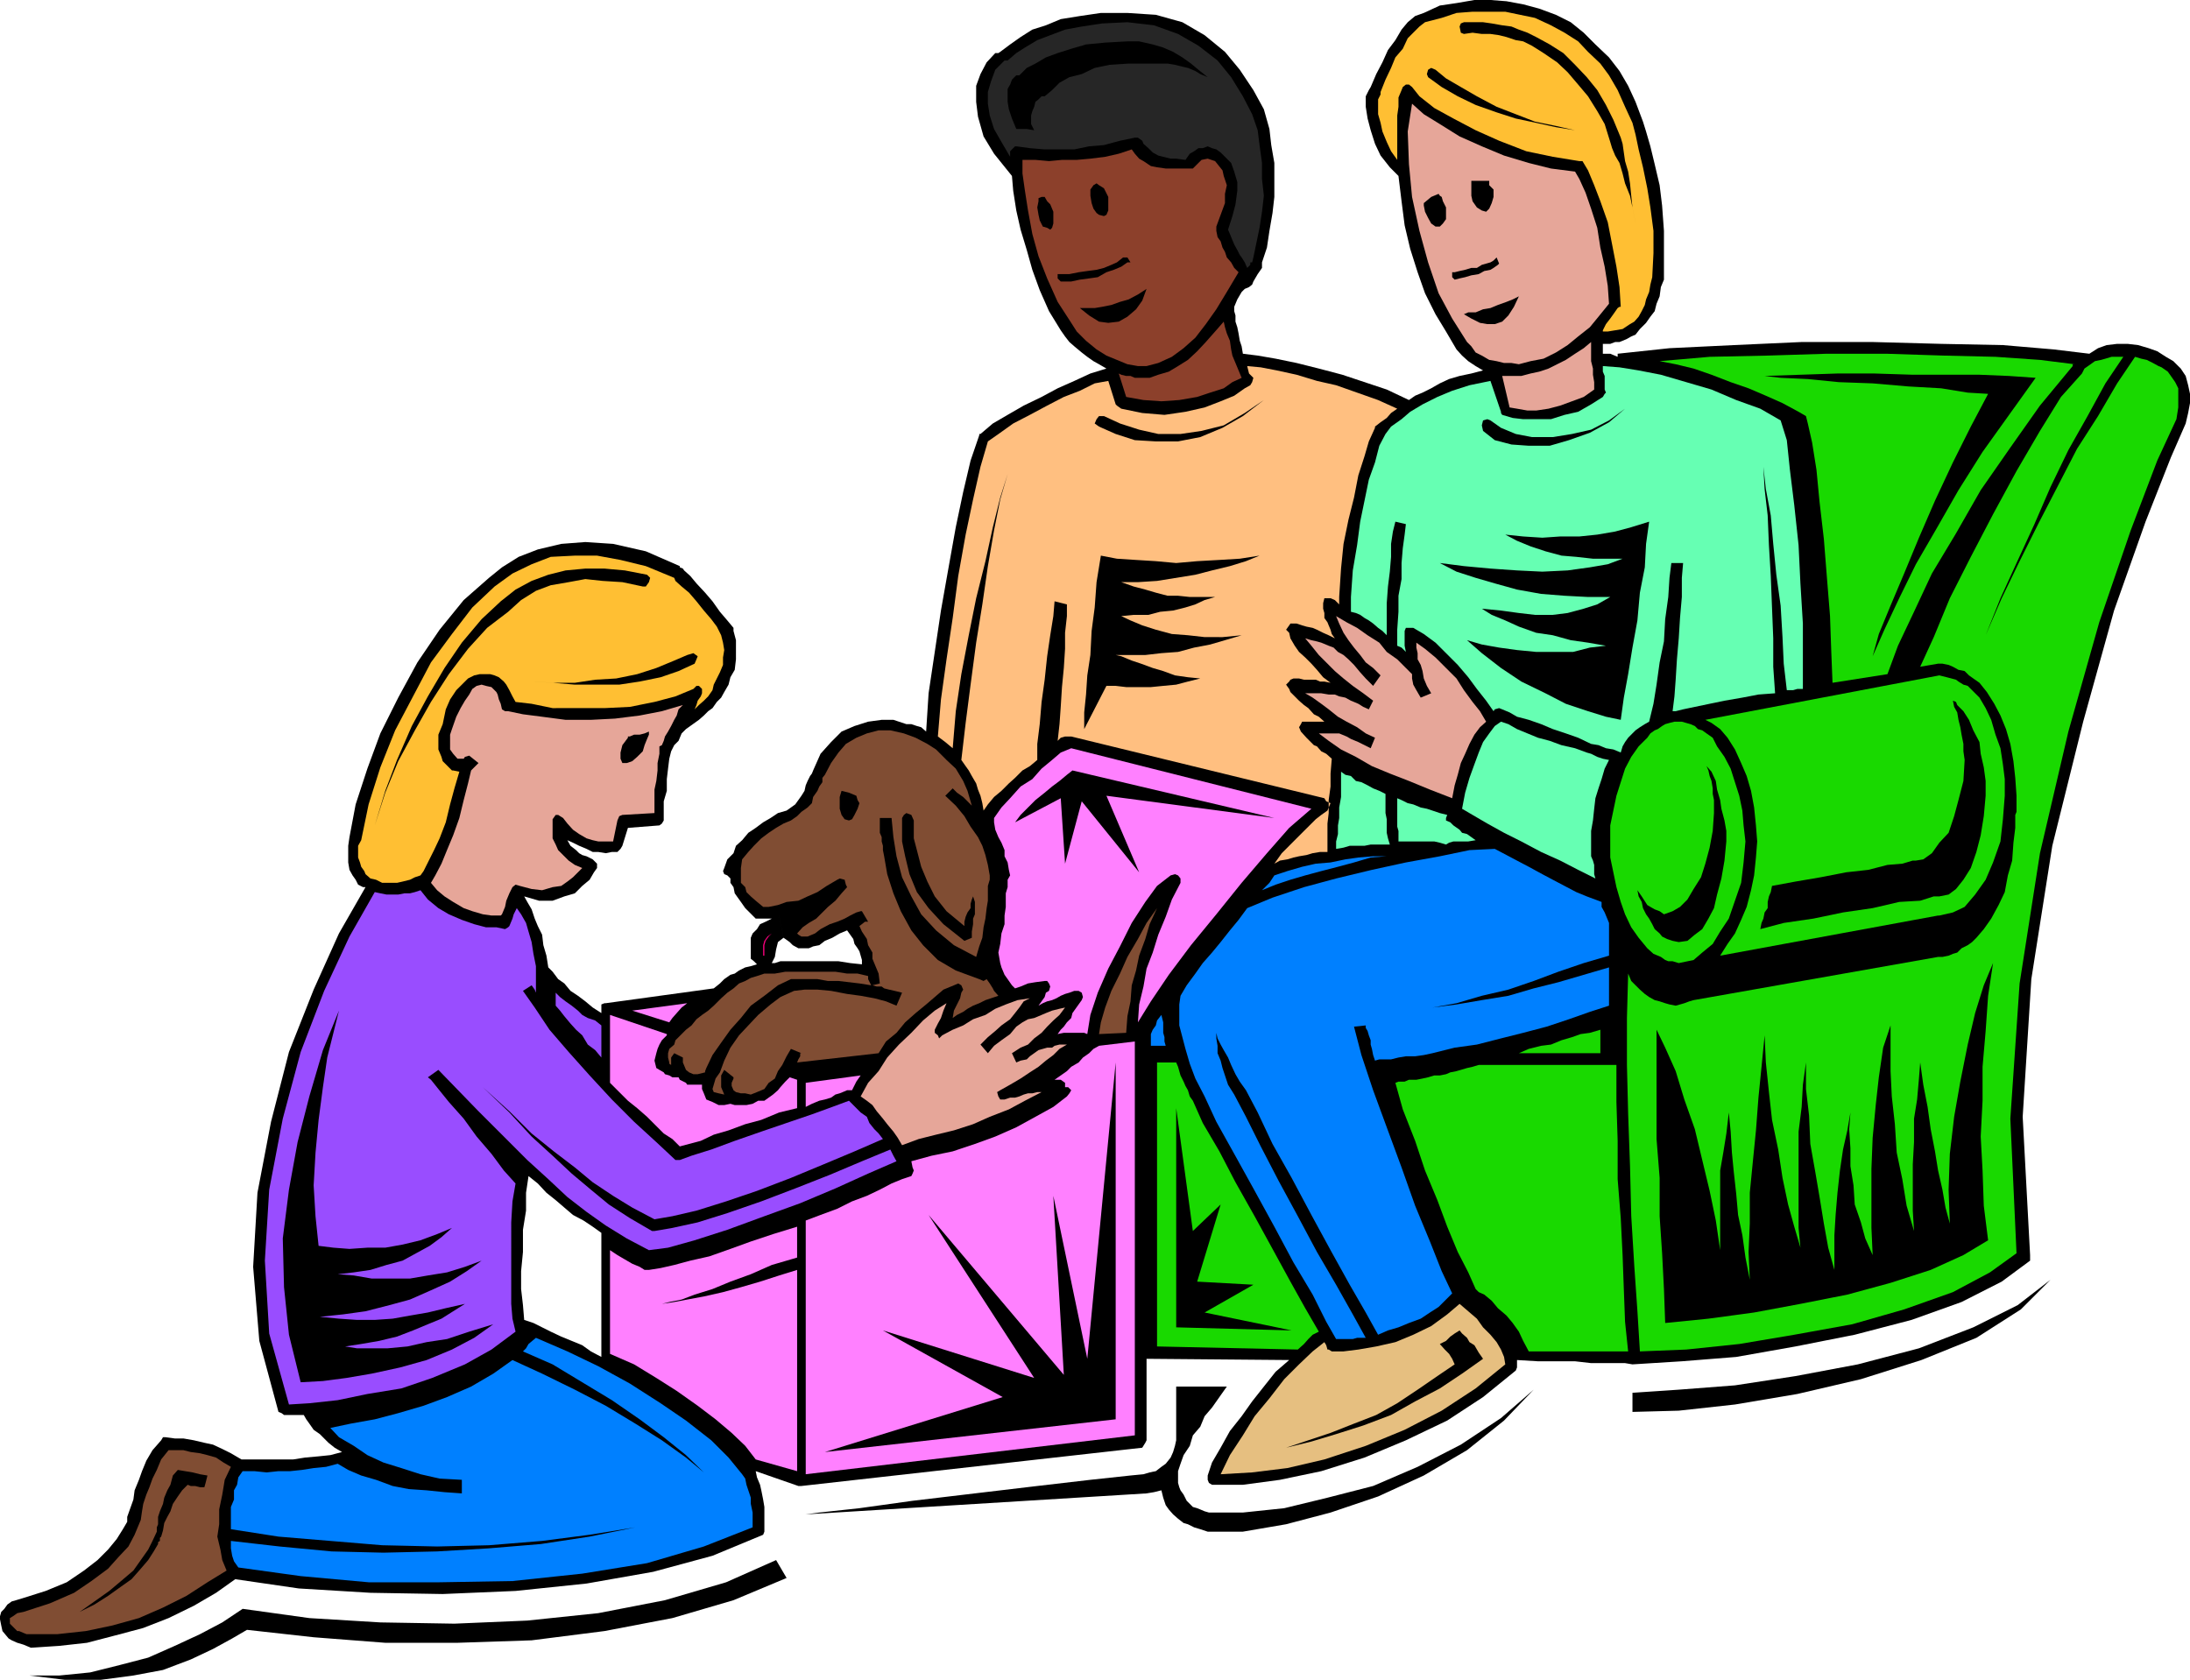 <svg xmlns="http://www.w3.org/2000/svg" width="354.699" height="272.098"><path d="m264.398 228.7 7.5-.2 9.102-1 10.102-1.703 10.296-2.399 9.801-3.101 8.903-3.598 7.199-4.601 4.8-4.801-5.3 4.101-7.2 3.602-8.8 3.398-9.903 2.602-10.097 1.898-9.801 1.5-9.102.7-7.5.5v3.101M130.5 245.297l55.2-3.399 1.198-.199 1.204-.3.296 1.199.403 1.199.5.703.699.797.8.703.9.7.698.198 1 .5 1 .301 1.204.399h5.699l7-1.2L215.5 245l7.7-2.602 7.402-3.398 7-4.102 6-4.8 4.796-5-5.296 4.601-6.5 4.301-7 3.598-7.204 3.101-7.398 1.899-7 1.699-6.7.703h-5.5l-.698-.203-.704-.297-.5-.203-.699-.2-1-1-.5-1-.5-.699-.199-.5-.2-.699v-1.902l.4-1.2.5-1.398 1-1.5.5-1.699 1.198-1.402.704-1.7L196.3 228l1.199-1.703 1.2-1.7h-8.2v8.7l-.2.902-.3 1-.398.899-.801 1-.7.5-.902.699-1 .203-1 .297-2.097.203-6.5.7-8.602 1-10.102 1.198-10.097 1.2-8.602 1.199-6.5.703-2.199.297M125.7 252.7l-8.098 3.597-9.903 2.902-10.8 2.098-11.5 1.203-11.797.5-12-.203-11.5-.7-10.801-1.5-3.301 2.2-3.602 1.902-4.097 1.899L24 268.5l-4.602 1.2-4.796 1.198-5 .5H4.8l5.699.7h5.8l5.302-.7 4.796-.898 4.5-1.703 3.602-1.7 3.102-1.699L40 264l10.8 1.2 11.598.898h11.704l12-.399 11.796-1.5 11-2.101 9.903-2.899 8.597-3.601-1.699-2.899"/><path d="m350.8 57.797-1.402-.899-1.398-.5-1.7-.5-1.698-.199h-1.704l-1.699.2-1.398.5-1.403.898-5.796-.7-8.204-.699-10-.199-11.097-.3h-11.5l-11 .5-10.403.5-8.398.898v.5l-1.2-.5h-1.198v-1.598h1.199l.8-.3h.7l.5-.2.699-.3.7-.399.698-.3.704-.903 1-1 .699-1 .699-.899.3-1.199.5-1.199.2-1.5.5-1.203v-7.899l-.3-4.101-.4-3.297-.8-3.402-.7-2.899-.698-2.402-.5-1.598-1.204-3.199-1.199-2.602-1.398-2.398-1.7-2.203-2.203-2.098-1.898-1.902-2.102-1.7L252 2.399l-2.7-1L246.7.7 244 .2l-2.602-.2h-2.597l-2.903.5-2.699.398-2.597 1.2-1.403.5-1.199 1-1 1.199-1 1.703-1.2 1.598-.902 2-1 1.902-.898 2.098-.3.5-.5 1v1.699l.3 1.902.5 1.899.7 2.199.902 1.902 1.5 1.899L226.5 28.5l.5 4.098.5 3.902.898 3.797 1.204 3.8L230.8 47.5l1.699 3.398 1.7 2.801 1.698 2.899.903 1 1 .902 1.199.797 1.2.703-1.9.5-1.902.398-1.699.5-1.5.7-1.398.8-1.403.7-1.199.5-1 .699-3.597-1.7-7.204-2.398-3.796-1-3.602-.902-3.398-.7-2.903-.5-2.398-.3-.2-1.2-.3-.898-.2-1.199-.203-1-.296-.902v-1l-.204-.7V49.7l.5-1.199.704-1.203.5-.5.699-.297.5-.402.199-.5.7-1.2.698-1V42.5l.801-2.402.403-2.7.5-2.898.296-2.602v-5.5l-.5-2.898-.296-2.602-.903-3.199L203 14.598l-2.2-3.301-2.402-2.899-3.296-2.699-3.602-2.101-4.3-1.2-4.598-.3H178.3l-3.403.5-3.097.5-2.403 1-2.199.699L165.301 6l-1.7 1.2L162 8.397l-.3.2h-.5l-1.4 1.5-1 1.902-.698 1.898V16.5l.296 2.398.903 3.2 1.699 2.8 2.898 3.602.204 2.398.5 3.2.699 3.101 1 3.301.898 3.2 1.2 3.3 1.5 3.398L171.8 53.5l.699 1 .7.898.8.7 1.2 1 .902.699 1 .703.898.5 1.2.7-2.598.8L174 61.7l-2.7 1.198-2.6 1.399-2.9 1.402-2.6 1.5-2.4 1.399-2 1.699h-.198v.203l-1.403 4.098L156 79.699l-1.2 5.7-1.198 6.699-1.204 6.8-2 13.399L150 118.5l-.8-.703-.7-.2-.898-.3h-.801l-2.102-.7h-1.898l-2.2.301-2.203.7-2.097.902-1.7 1.7-1.703 1.898-1.199 2.699-.199.5-.3.402-.4.801-.3.7-.2.898-.5.8-1 1.399-.698.5-.704.5-1.398.402-1.2.801-1.198.7-1.204.898-1.199.8-1 1.2-1 .902-.398 1.2-1 1-.5 1.398-.2.5.2.5.5.199.5.5V143l.5.7.199 1 1 1.398.7 1 1.698 1.699h2.801l1-.5.7 3.601.3.2.7.5.5.5.902.5H131l.7-.301 1-.2.902-.699 1.199-.5L136 151.2l1.2-.5 1 1.399.198.8.5.7.301.5.2.699.203.703v.7l-1.903-.2-1.898-.3h-9.403l-.898.3h-.5l.5-1 .2-1.203.3-1.2.898-.699-.699-3.601-1.199.5-1 .5-.898.402-.5.801-.704.7-.296.698v3.399l.5.402.5.5-1 .301-.903.2-1 .5-.699.5-.7.198-1 .7-.698.699-1 .8-17.5 2.403h-.204l-.5.2v1.398l-1.398-.9-1.2-1-1.198-.902-1.204-.797-1-1.203-1-.7-.898-1.199-.7-.699-.3-1.902-.5-1.7-.2-1.699-.698-1.398-.5-1.203-.5-1.5-.704-1.2-.5-.898 2.403.7H89.5l1.898-.7 1.704-.5L94.3 143.5l1.199-1 .7-1.203.5-.7v-.699l-.7-.699-1-.5-.7-.199-.5-.3-.5-.5-.902-.7-.5-.902.903.402 1 .5 1.199.5 1 .5h.898l1.204.2 1-.2H100l.5-.5.3-.5.9-2.902 5.1-.399.4-.3.3-.5v-3.102l.5-1.7V126.2l.2-1.699.198-1.602.301-1.199.5-1 .7-.699.5-1.203.703-.7 2.097-1.5.801-.699.7-.699.698-.5.704-1 .699-.699.5-.902.699-1.2.3-1.199.7-1.199.2-1.703V103.7l-.4-1.5v-.5l-1-1.199-1.198-1.402-1.204-1.7L114.2 96l-1.398-1.5-1-1.203-1-.899-.2-.3-.5-.2V91.7l-5.5-2.402-5.3-1.2-4.5-.3-3.903.3-3.796.903L84 90.2l-2.7 1.698-2.1 1.7-4.098 3.601L71.199 102l-3.597 5.297L64.5 113l-2.898 5.797L59.5 124.5l-1.898 5.797-1 5.3-.204 1.403v2.7l.204 1.198.5.899.5.703.398.797.8.402h.4l-4.302 7.5-4.097 9.098-4 10.101-2.903 11.301-2.199 11.5-.699 12 1 12 3.102 11.5.5.2.398.3h3.2l35.698-15.402-.199-2.399-.3-2.601v-2.899l.3-3.101v-3.598l.5-3.101v-2.899l.403-2.699 1.5 1.2 1.398 1.5 1.5 1.198 1.398 1.2 1.403 1.199 1.699.902 1.5 1 1.398 1v20.098l-1.699-.899-1.398-1-1.7-.699-1.703-.699-1.699-.8-1.398-.7-1.403-.703-1.5-.5L49.2 229.199l.403.7.5.699.699 1 1 .699.699.703.7.7 1 .8 1.198.7-1.898.5-1.898.198-2.204.2-1.898.3h-8.398l-1.704-1L36 234.7l-1.5-.7-1.398-.3-1.704-.403L29.7 233h-1.398l-1.5-.203h-.403l-.296.5-1.403 1.601-1 1.7-.699 1.699-.5 1.402-.7 1.7-.198 1.5-.5 1.398-.5 1.402v.801l-.704 1.2-1 1.597L17.5 251l-1.7 1.7-2.198 1.698-2.801 1.899-3.403 1.402-3.796 1.2-1 .3-.704.2-.699.5-.5.699-.5.5-.199.699v.5l.2 1 .198.902 1 1.2.5.3.903.399 1 .3 1.199.5 4.602-.3 4.5-.5 4.597-1.2 4.5-1.199 4.102-1.601 4.097-2L35 258l3.102-2.203 10.296 1.5L60 258l11.7.2 11.8-.5 11.5-1.2 10.8-1.902 9.598-2.598 8.204-3.402.199-.5v-4l-.2-1.2-.3-1.5-.2-.898-.5-1.203-.203-1 6.903 2.402h.5L185 234.5l.5-.8.2-.403v-13.2l23.1.2-2.198 1.902-1.903 2.399-1.898 2.402-1.7 2.398-1.902 2.399-1.5 2.703-1.398 2.398-.7 2.102v.7l.2.5.5.3h5l6-.8 6.699-1.403 7-2.2 6.7-2.8 6.698-3.2 5.801-3.8L245.5 222l.2-.5v-1.203l3.402.203h6l2.597.297h5.5l1.2.203 8-.5 8.8-.703 9.602-1.7 9.597-1.898 9.204-2.402 8.097-2.899 6.5-3.3 4.602-3.399v-.902l-1.2-22.399 1.399-22.3L332.398 137l5-20.102 5-18L347.5 84.5l4.102-10.402 2.398-5.5.398-1.7.301-1.601v-1.5l-.3-1.399-.399-1.5-.8-1.199L352 58.5l-1.2-.703"/><path fill="#19d900" d="m268.8 58.5 2.598.5 2.903.7 2.898 1 3.102 1.198 2.898 1 2.801 1.2 2.7 1.199 2.6 1.402 1.2.7.3 1.199.7 3.101.7 4.399.5 5.199.698 6 .5 6.3.5 6.2.204 5.8.199 5 8.898-1.398 1.7-4.601 2.601-5.5 2.898-6.2 3.903-6.5 4-7 4.8-6.898 4.797-6.8 5.301-6.403V59H336l-5.602-.703-7.199-.5-8.398-.2-9.301-.3h-9.602l-9.597.3-9.403.2-8.097.703"/><path d="m322 63.797-2.8 5.3-2.9 5.801-2.902 6.2-2.597 6-2.403 5.8-2.199 5.2-1.898 4.601-1 3.598 1.898-4.297 2.403-5.102 2.699-5.5 3.3-5.699 3.598-6.3 3.903-6.2 4.296-6 4.301-6-4.3-.3-4.797-.2H309.8l-6.2-.199h-6l-6 .2-5.8.198 2.597.301 4.403.2 5 .5 5.5.199 5.8.5 5.297.3 4.301.7 3.301.199"/><path fill="#19d900" d="m314.102 109.398 1.199.301 1.5.399.398.3.801.5.7.2 1.902 1.902 1 1.7.898 1.898.7 2.402.8 2.2.398 2.597.301 2.402v2.7l-.3 3.8-.399 3.598-1.2 3.402-1.198 2.801-1.704 2.398-1.699 2-1.898.899-2.2.5h-.203l-35.296 6.5 1.199-1.899L281 151.2l1-2.199.898-2.102.704-2.699.5-2.402.296-2.899.204-2.601-.204-2.598-.296-2.902-.5-2.7-.704-2.398-.898-2.101-1-2.2-1.2-1.898-1.198-1.402-1.403-1-1-.5 37.903-7.2"/><path d="m317 114.2-.2-.5-.5-.2.2 1 .5.898.2 1.2.3 1.199.2 1.203.3 1.5v1.2l.2 1.398-.2 3.402-.8 3.098-.7 2.601-.898 2.7-1.5 1.601-1.204 1.7-1.398 1-1.2.198h-.5l-1.698.5-2.403.2-3.097.8-3.602.399-4.102.8-4.097.7-3.801.703-.2 1-.3.7-.2.898v1l-.5.699-.198 1-.301.703-.2 1 3.797-1 4.801-.703 4.801-1 4.8-.7 4.302-1 3.398-.199 2.2-.699h.902l1.5-.3L316.8 144l1.199-1.5 1.2-1.902.902-2.598.699-2.703.5-3.098.3-3.3V126.5l-.3-2.203-.5-2.2-.2-1.898-1-1.902-.703-1.7L318 115.2l-1-1"/><path fill="#19d900" d="m271.898 156-1-.3h-.699l-.5-.2-.699-.5-1.2-.5-1-.902-1.402-1.7-1.199-1.699-1-2.101-.699-2-.7-2.399-.5-2.402-.5-2.399V133.7l.5-2.402.5-2.399 1.4-4.398 1-1.902 1.198-1.7 1.403-1.398.5-.703.699-.5.5-.2.7-.5.5-.3.698-.2.801-.199h1.2l.703.2.699.199.699.3.5.5.7.2.698.5 1 .703.704 1.398 1.199 1.7 1 1.902 1.398 4.398.5 2.399.2 2.402.3 2.598-.3 3.402L282 143l-2 5.797-1.398 2.101-1.204 2-1.699 1.399-1.398 1.203-2.403.5"/><path d="m276.398 124.098.301.699.2.902.3.801.2 1.2v.898l.203 1v2.101l-.204 2.899-.5 2.699-.699 2.601-.699 2.2-1.2 1.902-1 1.7-1.198 1.198-1.204.7-1.398.5-.7-.5-.8-.301-.7-.399-.5-.3-.902-1.399-.699-1 .2 1 .5.899.203 1 .5 1 .5.699.5.902.398.801.8.7.4.5.8.398.898.3 1 .2 1.403-.2 1.199-1 1.2-.898 1-1.703.902-1.7.5-2.199.699-2.601.5-2.899.3-3.101v-1.7l-.3-1.699-.5-1.898-.2-1.402-.5-1.7-.203-1.398-.699-1.5-.8-.902"/><path fill="#ff80ff" d="m178 169.398-.898.5-.704.7-1 .699-.699.8-1.199.7-.7.703-2 1.398h1l.7.5v.7h.5l.5.5-.3.5-.4.5-2.198 1.699-2.903 1.601-3.097 1.7-3.403 1.5-3.3 1.199-3.598 1.203-3.403.7-3.296.898.199 1 .199.5-.2.5-.198.402-1.5.5-1.704.7-1.898 1-2.102 1-2.398.898-2.398 1.199-2.704 1-2.398.902v41.098l53.3-6.297v-63.8l-5.8.698"/><path d="m133.602 235.2 47.097-5.302v-57.8l-4.597 48-5.5-26.399 1.699 29-21.903-25.902 17.102 26.402L143 215.5l19.398 10.797-28.796 8.902"/><path fill="#ff80ff" d="m110.102 185.7-1.204-1.2-1.398-.902-2.7-2.7-1.6-1.398-1.5-1.203-2.9-2.899v-11l9.2 3.102v.2l-.8.8-.4.7-.3.698-.2.7-.3 1.199.3 1.203.5.297.7.402.2.301.698.2.5.3h1l.204.398 1 .5.199.301h2.398v.7l.301.699.398 1 1 .402 1 .5h.903l1-.203.699.203h1.898l1-.203.903-.5h1l1.398-1 .801-.7.398-.5.801-.898.7-.699 1.203.398v4.602l-2.903.7-2.898 1.198-2.602.7-2.699 1-2.398.699-2.102 1-1.898.5-1.5.402m20.398-10.301 8.898-1.199-.699 1-.699 1.399h-.8l-.7.3-.5.2-.7.199-.698.5-1 .3-.903.2-1.199.5-1 .5v-3.899"/><path fill="#e6a699" d="m153.3 162.5-.5 1.2-.402 1.198-.5.899-.5 1v.5l.5.402.204.5.5-.5 1.699-.902 1.699-.7 1.602-1 2-.699 1.597-1 1.7-.699L164.8 162l2-.3-1 .5-.7 1-.703.898-.796 1-1.403 1-1 .902-1.199 1-1.2 1.2 1.2 1.398 1-1.2 1.2-.898 1.402-1 1-1.203 1-.7.898-.5 1-.199 1.2-.5.698-.3 1-.399 1.204-.3.898-.2-.898 1.2-1 .898-1 1-.903 1-1.199.902-1 1-1.2.5-1.402.899.704 1.5.699-.301 1-.2.5-.5 1.398-1 .7-.199.703-.199h.796l.403-.3.8-.2h1.2l-1.2.7-1 1-1.203.898-1.199 1-1.398.902-1.5 1-1.7 1-1.601.899-.5.3.2.7.3.5h.7l.902-.301h.796l.704-.2.699-.3.699-.2h.7l.8-.199h.7l-2.7 1.399-2.602 1.402-3.097 1.2-2.7 1.199-3.101 1-2.898.699-2.801.703-2.7 1-.703-1.203-.699-1-1-1.2-.699-.898-1-1.199-.7-1-.902-.703-1-.7 1.204-2.199 1.699-1.898 1.398-2.203 1.903-2.098 2-1.902 1.898-2 1.898-1.598 1.903-1.199m64.802-43.203.699.402 1.199.5 2 1 .7-1.699-1.5-.703-1.4-1-1.698-.899-1.403-.8-1.5-1.2L214 114l-1.398-1-1.204-.703H214l1.2.203h1l.698.297 1 .203.903.5.5.2.699.3.8.5.9.398.698-1.398-1.597-1.203-1.7-1.2-1.5-1.199-1.402-1.199-1.398-1.402-1.2-1.2-1.203-1.5-1-1.199 1 .301.903.2.699.199 1.2.5.8.3.7.7.902.5.796.699.903.902 1 1.2.898 1 1.2 1.199 1.203-1.7-1.204-1.199-1.199-.902-.898-1.2-1-1.199-.903-1.199-.796-1.199-.704-1.5-.5-1.203 1.704 1 1.699.902 1.699 1.2 1.898 1.199 1.204 1.5 1.699 1.199L227.5 108l1.2 1.2v.698l.198 1 .5.899.704 1.203 1.699-.703-.7-1.2-.5-1.199-.203-1.199-.296-1-.5-.902v-1l-.204-.899v-.8l1.403 1 1.699 1.402 3.398 3.398 1.204 1.899 1.398 1.902 1.2 1.5 1 1.7-1 .898-.9 1.203-.8 1.5-.7 1.598-.698 1.5-.5 1.902-.5 1.7-.403 2.097-3.597-1.399-3.403-1.398-3.097-1.203-2.903-1.2-2.597-1.5-2.403-1.199-2-1.398-1.597-1.203h3.296l1.204.5"/><path fill="#66ffb3" d="M226.5 136.297h5.8l.9.203 1 .297.5-.297.698-.203h2.403l1.199-.2-1.398-1-.801-.199-.403-.5-1-.699-.5-.5-.699-.3v-.399l.2-.5-1.2-.3-1.199-.403-.898-.297-1-.203-1.204-.5-.898-.2-1-.5-.7-.3v4.601l.2.7v1.699m34.102-13.199-1-.2-.903-.3-1-.5-.699-.2-1.898-.699-2.204-.5L251 120l-1.898-.5-1.704-.703-1.699-.7-1.398-.8-1.2-.399-1 .7-.902 1.199-1 1.402-.699 1.7-.7 1.898L238 126l-.7 2.398-.5 2.602 1.7 1 2.398 1.398 2.704 1.5 2.796 1.399 3.204 1.703 3.097 1.398 2.903 1.5 2.796 1.399-.199-.7v-1.5l-.199-.699-.3-.699v-4.101l.3-1.7.2-1.898.198-1.703.5-1.598.5-1.5.5-1.699.704-1.402m-35.5 13.699-.301-1-.2-.899V132.7l-.203-1v-3.101l-1-.5-1-.399-.898-.5-1-.5-.898-.199-.801-.8-.903-.2-.699-.5v4.098l-.3 1.699v1.703l-.2 1.2v1.398l-.3 1.199v1.203l1.203-.203 1-.297H221l1-.203h3.102"/><path fill="#804d33" d="M182.398 167.297 178 167.5l.3-1.902.7-2.399 1-2.699 1.398-2.8 1.204-2.7 1.699-2.902 1.398-2.598 1.7-2.402-1.2 2.601-.699 2.399-1 2.699-.5 2.402-.7 2.399-.198 2.601-.5 2.399-.204 2.699"/><path fill="#0080ff" d="m188.102 164.398-.704.899-.199.8-.5.7-.3.703v1.898h2.402l-.2-.699V168l-.203-.703v-1.7l-.296-1.199"/><path fill="#66ffb3" d="m285.602 75.598.398 3.601.8 4.301.4 4.598.5 5 .698 5 .301 5.101.2 4.301.5 4.297h1l.703-.2H292V101l-.398-6.5-.301-6.203-.7-6.5-.703-5.7-.5-4.8-1-3.2-3.296-1.898-3.903-1.402-4-1.7-4.097-1.199L269 60.7l-3.602-.7-3.097-.5-2.7-.203v.902l.297.7v2.199l.204.5-.204.199-.296.5-1.903 1.203-2.097 1.2-2.204.5-2.199.698h-4.5L245 67.7l-1.7-.5-.198-.3v-.2l-1.704-5-3.398.7-2.8.898-2.4 1-2.402 1.203-2 1.2L227 67.897l-1.7 1.2-.902 1.199-1 1.902-.699 2.7-1 2.8-.699 3.399-.7 3.402-.5 3.797-.698 4.101-.301 4.301v2.399l.8.199.7.3.699.5.7.403.698.5.801.7.7.5.703.698V97.7l.198-2.7.3-2.402.2-2.399v-2.101l.3-2 .4-1.598 1.7.398-.2 1.7-.3 2.199-.2 2.402v2.598l-.5 2.703v2.598l-.2 2.902v2.598l.7.3.7.7-.2-1v-2.399l.2-.5h1.198l1.704 1 1.898 1.399 3.602 3.601 1.699 2 1.398 1.899 1.5 1.902 1.2 1.7.203-.302.699-.199.5.2 1.199.5 1.2.699 1.902.5 2 .699 1.898.8 2.102.7 2 .703 2.097 1 1.2.2 1.203.5 1.199.198 1.199.5.3-1 .4-.699.5-.699.698-.703.5-.5.704-.5.796-.5.704-.399.699-2.898.5-3.102.5-3.601.699-3.399.2-3.601.5-3.598.198-3.101.301-2.399h1.903l-.204 2.399v3.101l-.296 3.399-.204 3.3-.296 3.399-.204 3.3-.199 2.7-.3 2.402h.5l1.203-.3 1.898-.399 2.398-.5 2.403-.5 2.898-.5 2.602-.5 2.699-.203-.3-4.297v-4.602l-.2-5-.2-5.101-.3-5-.2-4.797-.5-4.3-.198-3.602"/><path fill="#e6a699" d="M257.7 55.398V58.5l.3 1.2v1l.2 1.198v1.2l-1.7 1.199-1.898.703-1.903.7-1.898.5-2 .3h-1.403l-1.699-.3-1.199-.2-1.2-5.102h3.098l1.5-.398 1.403-.3 1.5-.5 1.398-.7 1.403-.703 1.5-1 1.398-.899 1.2-1"/><path fill="#ffbf33" d="M223.602 15.297v-.399l.796-2 .903-1.898.699-1.703 1.2-1.399.8-1.699.898-.902 1-1 .903-.7 2.699-.699 2.398-.8 2.602-.2h5.3l2.4.5 2.402.5 2.597 1.2 2.2 1.199 2.203 1.402 1.597 1.7 2 1.898 1.403 1.902L262 14.598l1.2 2.699 1.198 2.601.5 1.899.5 2.402.704 2.899.699 3.402.5 3.098.5 3.8V41l-.2 3.898-.3 1.2-.2 1.199-.5 1.203-.203.898-.5 1-.5.899-.699.8-.699.403-1.2.797-1.198.203-1.204.2h-.796v-.2l.5-1 .699-.902.5-.7.699-1 .3-.199h.2l-.2-3.199-.5-3.3-.698-3.602-.704-3.598-1.199-3.402-1-2.598-1-2.402-.898-1.5h-.5l-4.301-.7-4.3-.898-4.4-1.703-3.8-1.7-3.602-1.898-3.097-1.699-2.403-1.902-1.199-1.5-.5-.399h-.5l-.5.399-.199.5-.5 1.199v1.5l-.2 1.402v7.2l-1-1.399-.698-1.5-.704-1.703-.296-1.399-.403-1.398v-2.402l.403-.801"/><path d="m264.898 36-.5-2.402-.199-1.899-.199-2-.3-1.902-.5-1.7-.2-1.398-.2-1.402-.3-1-1.2-2.899L260.103 17l-1.403-2.402L257 12.5l-1.898-2-1.903-1.902L251 7.199 248.8 6l-1.402-.703-1.398-.5-1.2-.5-1.5-.2-1.698-.3-1.403-.2h-3.097l-.5.2-.204.5.204 1 .5.203 1.398-.203 1.5.203h1.398l1.403.2L244 6l1.5.5 1.2.2 1.402.698 1.898 1.2 2.2 1.5 1.698 1.601 1.704 2 1.597 1.899L258.7 18l1.2 2.098.9 2.902.3 1 .5 1.2.7 1.198.5 1.7.398 1.601.801 2 .398 1.899.5 2.402"/><path fill="#e6a699" d="m237.602 55.398-2.403-3.8L233 47.5l-1.7-5-1.402-5.102-1.199-5.5-.5-5.3-.199-5.301.7-4.5 1.902 1.703 2.597 1.598 3.2 2L240 23.699l3.602 1.5 4 1.2 3.597.898 3.903.5L255.8 29l1 2.2.898 2.597 1 3.101.5 3.2.7 3.101.5 3.098.203 2.902-1.704 2.098L257.5 53l-1.898 1.5-1.704 1.398-1.898 1.2-2 1-2.102.402L246 59l-1.2-.203h-1.198l-1.204-.297-1.199-.203-1.199-.7-1-.5-.7-1-.698-.699"/><path fill="#8c402b" d="m201.102 61.2-1.5.698-1.403 1-2.199.7-2.102.699-2.898.5-2.898.203-2.903-.203-2.8-.5-1.2-3.797.403.2.796.198h.704l.699.301h2.398l1.403-.5 1.699-.5 1.5-.902 1.597-1 1.5-1.399 1.403-1.5 1.5-1.699 1.398-1.601.2.902.3 1 .5 1.2.2 1.398.203 1 .5 1.199.5 1.203.5 1.2"/><path fill="#262626" d="M162.7 9.797h.5l1.402-1.2L166 7.7l2-1.199 2.102-.8 2.398-.903 2.7-.5 3.3-.5 4.102-.2 4.296.5 3.903 1.403 3.3 1.898 3.098 2.399 2.2 2.703 1.902 3.098 1.5 2.902.898 2.598L204 23.5l.398 2.898V29l.301 2.7-.3 2.597-.399 2.601-.5 2.399-.5 2.402-.2.801h-.3v.398l-.5.5-.398-.898-.5-.8-.301-.403-.403-.797-.5-.902-.296-.7-.403-1-.3-.699.703-2.199.5-1.902.296-2.2V29.5l-.5-1.703-.5-1.399L197.7 24.7l-.699-.5-.7-.199-.698-.3-.801.3h-.7l-.703.5-.699.398-.699 1-1.5-.199h-.898l-2-.5-.903-.5-.7-.7-.8-.703-.2-.5-.7-.5h-.5l-2.402.5-2.597.703-2.403.2-2.398.5h-4.8l-2.4-.2-2.198-.3h-.204l-.5.5-.296.3v.898L162.199 23 161 20.898l-.7-2.199-.3-1.902v-1.899l.5-1.699.7-1.902 1.5-1.5"/><path d="M168.7 15.598h.5l1.198-1 1.204-1.2 1.597-.898 2-.5 2.102-1 2.398-.5 3.102-.203h6.3l1.2.203 1.199.297.898.203 1.204.5.796.5 1.204.5-1.5-1.203-1.204-1-1.398-1-1.5-.899-1.602-.699-1.699-.5-2.199-.5h-1.898L179 6.9l-3.102.3-2.398.7-2.2.699-1.902.699-1.699 1-1.398.703-1.2 1.2h-.5l-.703.698-.296.801-.403.7v2.1l.2 1.2.5 1.5.703 1.698h1.699l1.199.2-.5-1v-1.399l.2-.699.3-.703.2-.797.5-.402.5-.5"/><path fill="#8c402b" d="m173.5 52.297-2.2-3.399-1.698-3.8-1.403-3.598-1-3.602-.699-3.8-.5-3.2-.398-2.8v-2.2h2.097l2.2.2 2.101-.2h2.398l2.204-.199 2.398-.3 2.2-.5 2.1-.7.5.7.7.8.7.399 1.198.8 1 .2 1.403.199h4.398l.7-.7.703-.699 1-.199 1.199.399.398.5.801 1 .2.902.5 1.5-.302 1.398v1.5l-.699 1.899-.699 1.902v.7l.2 1 .5.699.3 1 .398.699.301.902.7.801.5.898.703.7-1.903 3.199-1.699 2.8-1.7 2.403-1.698 2.2-1.903 1.698-1.898 1.399-2.2 1-1.902.5h-1.398L182.6 59l-1.703-.703-1.699-.7-1.597-1-1.704-1.398-1.5-1.5-.898-1.402"/><path fill="#ffbf80" d="m163.2 76.797-1.2 4.101-1 5-1 5.801-.898 6.2-1 6.199-.903 6.8-.8 6.2-.7 6 .7 1 .5.699.5.902.703 1.2.296 1 .403 1 .3 1.199.2 1.199.699-1 1-1.2 1.2-1 1.198-1.199 1-.898 1.204-1.203 1.199-.7 1.199-1V120.5l.398-3.203.301-3.598.5-3.601.403-3.801.5-3.399.5-3.101.199-2.399 2 .5v1.899l-.301 2.703v2.598l-.2 3.101-.3 3.098-.2 3.203-.198 2.797L171.3 120l.5-.5.699-.203h1l41 10 .3.5.7.3-.3.7-.2.5-1 .703-.898.7-1 1-.903.898-1.199 1.199-1.2 1.203-1.198 1.2-1.204 1.698.903-.5 1.199-.199 1-.3.898-.2 1.204-.199 1-.3 1.199-.2h1.2v-4.602l.2-1.699v-2.101l.3-2.2v-2.101l.2-2.399-.9-.8-.8-.399-.7-.8-.5-.2-1.198-1.199-.903-1-.3-.703.3-.5.2-.399h3.601l-.898-.8-.801-.399-.903-1-.699-.5-.8-.699-.7-.703-.699-.7-.2-.5-.5-.699.5-.5.2-.3.5-.2h.898l.801.2h1.903l.699.3h.699l1 .2-1.2-.899-1-1.199-.902-1-1-1-1-.902-.699-1-.699-1.2-.2-.898-.5-.5.5-.703.2-.297h1l.898.297.704.203 1 .2.699.3 1 .5.898.398 1 .5-.5-.699-.199-.699-.3-.703-.2-.5-.5-.7v-.8l-.2-.7V97.7l.2-.8h1l.7.3.698.7v-1.2l.301-4.601.403-4 .796-3.899.903-3.601L220 77l1-3.102.7-2.398 1-2.203v-.2l.902-.699 1-.699.699-.8 1-.7-3.102-1.402-3.398-1.2-3.403-1.199-3.097-.699-3.301-1-3.2-.699-2.6-.5-2.2-.203.3 1.203.7.7-.2.698-.3.5-.898.5-1.704 1.2L197.7 65l-2.597 1-3.102.7-3.398.5-3.602-.302-3.398-.699-.704-.5-.199-.199-1.199-3.8-2.2.398-2.402 1.199-2.597 1-2.7 1.402-2.8 1.5-2.7 1.399-2.101 1.5-2 1.402-1.2 4.098-1.198 5.3-1.204 5.7-1.199 6.699-.898 6.8-1 6.7-.903 6.5-.5 6 1.204.902 1.199 1 .5-6 .898-6 1.2-6.3 1.203-6 1.5-6 1.199-5.5L162 80.597l1.2-3.801"/><path fill="#ff80ff" d="m173.5 121.2-1.7.698-1.402 1.2-1.699 1.402-1.5 1.7-1.898 1.198-1.7 1.899-1.402 1.5L161 132.5v.7l.2 1.198.5 1.2.5.902.5 1.2v1l.5 1 .198 1.198.204.899-.403.703v1.2l-.3 1v2.198l-.2 1.399v1.402l-.5 1.5-.199 1.7-.3 1.398.3 1.703.2.7.5 1.198.5.7.698 1 .5.5.903-.301 1.199-.5 1.2-.2 1.5-.199h.402l.296.399.204.5-.204.703-.5.297-.199.703-1 1.398.7-.398.703-.3.796-.2.704-.3.699-.403.699-.297.7-.203.8-.297h.7l.5.297.198.703-.199.5-1.5 2.098-.199.8-.7.7-.5.699-.5.5-.5.703 1-.203h3.302l.5.203.5-3.102 1.199-3.601 1.699-3.899 1.898-3.601 1.903-3.797 2.199-3.402 1.898-2.598 2.204-1.703.699-.2.5.2.398.5V143l-1.398 2.7-1 2.8-1.2 2.898-.902 2.899-1 2.601-.5 2.899-.699 2.902-.2 2.899 2.098-3.399 2.903-4.3 3.597-4.801 4.102-5 4.102-5.098 4.097-4.8 3.602-4.102 3.597-3.098-38.898-9.8"/><path d="m206.398 132.5-32.699-7.703-.898.703-1.2 1-1.203.898-1.199 1-1.5 1.2-1.199 1.199-1.2 1.203-.902 1.2 7.403-3.903.699 10.601 2.7-10.101 9.3 11.5-5.3-12.399 27.198 3.602"/><path fill="#804d33" d="m154.3 164.898.7-.5 1-.5.7-.5.902-.5 1-.398 1-.5.898-.3 1.2-.403-.7-.797-.2-.402-.5-.801-.5-.7-.5.301-.698-.3-3.801-1.399-2.903-1.699-2.398-2.402-1.898-2.399-1.704-3.101-1.199-2.899-1-3.101-.5-2.899-.199-1V137l-.2-.703v-.7l-.3-.699V132.5h1.898l.301 3.098.5 3.101.903 3.399 1.5 3.101 1.597 2.899 2.403 2.601 2.898 2.399 3.602 1.902.5-1.703.5-1.399.199-1.699.3-1.402.2-1.7.199-1.199V143.5l.3-1v-.703l-.3-1.7-.398-1.597-.5-1.5-.704-1.402-1.199-1.7-1-1.699-1.398-1.699-1.7-1.602 1.2-1.199.699.7 1 .699.7.699.698.703-.699-2.402L156 126.5l-1.2-2-1.5-1.402-1.698-1.7-1.403-.898-1.898-1-1.903-.703-2.199-.5h-1.898l-1.903.5-1.699.703-1.699 1-1.2 1.398-1.198 1.7-1 1.902-.403.5v.7l-.5.698-.3.7-.7 1-.199 1-.7.699-1 .703-.698.7-1 .698-1.204.5-1.199.7-1.199.8-1.2.899-1.198 1.203-.903 1-1 1.2-.199 1.398V143l.7.7.198.8.704.7.796.698 1.204 1h.898l1.5-.3 1.398-.5 1.903-.2 1.5-.699 1.597-.699 1.5-1 1.704-1 .398-.203.8.203.2.797.2.402-.9 1-1 1.2-1.198 1-.903.898-1 1-1.199.703-1 .7-.898 1 .199.198.5.301h1l1.199-.5.898-.699 1.5-.8 1.204-.403 1.199-.5.898-.5 1-.5.7-.2h.203l1 1.7h-.5l-.903.703.403.898.796 1.2.204 1 .699 1.199v1l.5 1.203.5 1.2.199 1.597-1.2.3.7.2h.8l.4.3.8.2.898.203 1.204.297-.903 2.101-1.699-.699-1.898-.5-2.204-.402L137.2 161l-2.597-.5-2.204-.203h-2.097l-1.7.203-2.203 1-1.597 1.2-2 1.698-1.602 1.7-1.5 1.601-1.398 2-1 2.098-.7 1.902-.703 1-.296 1-.204.7.204.5.796.199.903.199-.5-1.2V174.2l.5-.902 1.5 1.203v.2l-.301.698v.5l.3.7.4.3.8.2h.7l.902.199 1-.399 1.199-.5.699-1 1-.699.5-1.199.7-1 .698-1.402.704-1.2 1.699.7h-.2v.5l-.3.5-.2.5 13.2-1.5 1.199-1.899 1.7-1.402 1.402-1.7 1.699-1.5L150 162.7l1.398-1.199 1.403-1.203 1.699-.7.7-.3.5.3.3.7-.3.5-.2.902-1 2-.2 1.2"/><path d="M157.602 144.5v.7l-.204.5-.199.698v.7l-.5.699-.3.703-.2.797V150l-2.898-2.402-1.903-2.399-1.199-2.402-1-2.399-.699-2.699-.5-1.902v-2.899l-.398-.898-.801-.3-.403.3-.296.5v3.797l.5 2.402.699 2.899 1.199 2.902 1.898 2.598 2.403 2.601 3.398 2.7 1.2-.5v-1l.203-1.2v-.902l.296-.7v-2l-.296-.898v-.699"/><path fill="#ff0080" d="m125 151.2-.5.5-.5.698-.2.7v1.699h-.198v-1.7l.199-.699.5-.699.699-.5"/><path fill="#ff80ff" d="m111.3 162.5-8.902 1.2 6 1.898.5-.7.704-.8.796-.899.903-.699"/><path fill="#804d33" d="m125.5 157.7 1.7-.302h8.1l1.9.301h1.698l1.704.399v.5l.5 1-1.903-.301-3.398-.399h-1.7l-1.703-.3h-4.296l-2.102 1-2.2 1.699-2.198 1.601-1.602 2-1.7 1.899-1.5 2.101-1.402 2-1 2.102-.199.5v.2L113 174h-.7l-.698-.3-.5-.403-.5-1.2v-.8l-1.403-.7-.5.7v1.203l-.3-.203v-.2l-.2-.8v-.7l.2-.699.8-.699.2-.699 1.703-1.703.898-.7.8-1 .9-.699 1-.699.902-.8 1.199-1.2 1-.902 1-.7.898-.8 1-.399.903-.5 1-.3 1.199-.399h1.699"/><path fill="#e6a699" d="m107.2 120.7-.4.198v1.2l-.3 1.5v1.199l-.2 1.703-.3 1.398v3.801l-5.2.301-.5.2-.3.698-.7 3.399h-2.402l-.898-.2-1-.3-1.2-.7-1-.699-.902-1-.699-.898-.8-.5H90l-.5.7v3.097l.5 1 .398.902.801.801.903.898 1 .7 1.199.5-1.5 1.5-.903.699-1 .703-1.398.2-1.7.5-1.698-.2-1.903-.5-.699-.203-.5.402-.5 1-.5 1.2-.2 1-.5 1.199-.198.199h-1.5l-1.403-.2-1.699-.5-1.398-.5-1.704-1L72 145.2l-1.2-1-1-1.199.7-1.203 1-1.899.898-2.199 1-2.402 1-2.797.704-2.902.699-2.7.5-2.101 1.199-1.2-1.5-1.199-.7.2-.198.3h-1l-.704-.8-.5-.7V119l.301-.902.7-2 .703-1.399.699-1.199.699-1 .5-.902.7-.5.8-.2.7.2.902.199.796.8.204.403.199.797.3.703.2.898.5.301h.5l2.398.5 3.102.399 3.8.5H95.7l3.903-.2 4-.5 3.597-.699 3.403-1-.704.7-.296 1-.403.699-.5 1-.5.902-.5.797-.199.703-.3.7"/><path fill="#ffbf33" d="m58.5 136.098 1.2-5.801 1.902-6 2.398-6 2.898-5.5 2.903-5.5 3.398-4.598 3.301-4.3L80.102 95 83 92.898l3.102-1.5 3.097-1.199L93.102 90h3.597l3.801.7 4.102 1 4.597 1.898.2.5 1 .902 1.203 1 1.199 1.398 1.199 1.5 1.2 1.399.902 1.203.699 1.398.3 1.2.2 1.199-.2 1.203v1.2l-.5 1.198-1 2-.203.899-.699 1-.699.703-.8.7-.7.698.3-.699.2-.699.5-.703.2-.5v-.7l-.5-.5h-.4l-.5.5-2.902 1.2-3.398.902-4 .801-4.102.2H89.5l-3.398-.7-2.602-.3-.5-.903-.5-1-.5-.899-.398-.5-.801-.699-.7-.3-.703-.2H77.7l-.898.2-1 .5-1 1-.903.898-1 1.5-.699 1.601-.5 2.399L71 119v2.398l.5 1.2.2.699 1.5 1.5h.198l1 .203-.796 2.7-.704 2.597-.699 2.902-1 2.598-.898 1.902-1.7 3.399-.5.699-.902.3-.8.403-1.2.297-.898.203h-2.403l-1-.5-.898-.203-.8-.7-.2-.5-.5-.699-.2-.699-.3-.8V137l.5-.902"/><path d="m60.7 133.7 1.698-5.302 2.102-5.101 2.7-5 2.6-4.598 2.9-4.5 3.1-4.101 3.098-3.399 3.403-2.601 2.097-1.899 2.403-1.5 2.398-.902 2.903-.5 2.699-.5 2.8.3 3.2.2 3.3.703h.5l.5-.703.2-.7-.5-.5-3.602-.699-3.3-.3H94.8l-3.2.3-2.8.7-2.7 1-2.6 1.402-2.398 1.898L78 100.297l-3.2 3.8L72 108.2l-2.7 4.598-2.6 4.8-2.4 5.5-1.902 5L60.7 133.7"/><path fill="#994dff" d="M97.398 171.297v-5.2l-1-.8-1.199-.399-.898-.5-.7-.699-1-.8-1-.7-.902-.699-.699-.703v2.101l.7.801.698.899 1 1.199.903 1 1 .902.898 1.5 1.2.899 1 1.199"/><path fill="#994dff" d="m77.5 180 4.102 4.098 3.796 3.8L88.801 191l3.097 2.898L95 196.297l3.102 2.203 3.398 2.098 3.602 1.902 3.097-.402 4.301-1.2 5.3-1.699 6-2.199 5.802-2.102 5.699-2.398 5.3-2.402 4.598-2-.5-.899-.5-1-4.597 1.899-5.204 2.199-5.597 2.203-5.5 2.098-5.5 1.902L113 198l-4.102.898-2.898.5h-.398L102 197.297l-3.398-2.2-2.903-2.398-3.097-2.601-3.102-2.899-3.398-3.101-3.602-3.899-4.3-4.101L82.5 180l3.602 3.598 3.597 2.902 3.403 2.598L96 191.5l3.3 2.2 3.098 1.898L106 197.5l2.898-.5 3.903-.902 4.8-1.5 5-1.7 5.5-2.101 5.297-2.2 5-2.097 4.602-2-.7-.902-.698-.7-.801-1-.403-1-1-.699-.699-.699-.699-.703-.5-.5-2.7 1-3.3 1.203-4.102 1.398-4.097 1.399-4.301 1.5-3.8 1.402-3.2 1-1.898.7h-.704L106.301 185l-3.602-3.3-3.597-3.602-3.602-3.899-3.398-3.8L89 166.796l-2.398-3.598-1.903-2.699 1.403-.902.5.699.199.5V156.5l-.403-2-.296-1.902-.5-1.7-.403-1.398-.8-1.402-.7-1-.5 1-.199.699-.5 1.203-.2.2-.5.3-1.402-.3H78.7l-1.898-.5-2-.7-2.102-.902-1.699-1-1.7-1.399-1.198-1.5-.903.301-.8.2h-.9l-1 .198h-1.898l-1-.199-.903-.199-4.097 7.2-4.102 8.8-3.8 9.898-2.9 10.801-2.198 11.5-.704 11.5.704 11.801 3.199 11.5 3.3-.203 4.598-.5 4.801-1 5.5-.899 5-1.699L75.3 221l4.302-2.402 3.898-2.899-.5-2.101-.2-2.399V198l.2-3.402.5-2.899-1.898-2.101-2-2.7-2.403-2.8-2.097-2.899-2.403-2.699L71 176.398l-1.2-1.5-.5-.398 1.7-1.203L77.5 180"/><path d="m79.898 214.5-3.097 2.2-3.602 1.898-4.097 1.699L64.8 221.5l-4.602 1-4.097.7-3.801.5-3.602.198-1.898-7.699-.8-7.699-.2-7.902 1-7.899L48.2 185l1.902-7.402 2.199-7.5 2.597-6.399-.898 3.598-1 4-.7 4.8-.698 5.301-.5 5.301L50.8 192l.3 5 .5 4.797 2.399.3 2.602.2 2.898-.2h2.898l2.801-.5 2.903-.699 2.699-1 2.398-1-1.699 1.5-1.898 1.399L67.398 203l-2.199 1.2-2.597.698L60 205.7l-2.7.399-2.6.3 2.6.2 2.9.5h6.198l2.903-.5 3.097-.5 2.903-.899 2.699-1-2.398 1.7-2.704 1.699L69.801 209l-3.403 1.5-3.296.898-3.903 1-3.597.5-3.801.399 3.097.3 2.903.2h2.898l2.903-.2 2.796-.5 2.903-.5 2.898-.699 3.102-.699-1.903 1.2-1.898 1.199-2.2.902-2.402 1-2.597 1-2.903.7-2.898.5-2.602.398 1.903.3h5l3.199-.3 3.102-.7 3.296-.5L76 215.7l3.898-1.199"/><path fill="#804d33" d="M5 264.7h-.7l-.5-.2-.698-.3H2.8L1.6 263v-.902l.5-.301.7-.5 1-.2 4.3-1.398L12 258l2.8-1.902 2.7-2 1.7-1.899 1.6-1.699 1-1.902 1-2.399.2-1.402.2-1.2.5-1.5.5-1.199.5-1.398.698-1.402.704-1.7 1.199-1.5h2.398l1.2.301 1.5.2 1.203.3 1.398.399 1.2.8 1.198.7-1 2.101-.398 2.399-.5 2.402v2.398l-.3 2 .5 2.102.3 1.7.7 1.698-3.098 1.899-3.403 2.203-3.8 1.898-3.899 1.7-4.3 1.199-4.302.902-4.597.5H5"/><path d="M25.602 250.098v-.301l.296-.2v-.5l.204-.199.296-1 .204-1.199.5-1 .5-.902.398-1.2.8-1.199.7-1 .898-.898.5.2h.704l.796.198h.704l.199-.699.3-1.199-1.203-.203-1.199-.297-1.199-.203-1.2-.2-.8.903-.398 1.5-.5.898-.5 1.2-.204 1-.5 1.199-.296.902v1.2l-.204.5v.699l-.699 1.5L24 251l-2.398 3.398-2 1.7-1.903 1.601-2.398 1.7-2.403 1.699 2.403-1.2L17.5 258.5l2.102-1.5 1.699-1.203 1.5-1.7L24 252.7l.898-1.402.704-1.2"/><path fill="#ff80ff" d="m107.2 211.2 1.198-.302 2-.398 2.102-.8 2.898-.903 2.903-1.2 3.3-1.199 3.399-1.5 4.102-1.199v-5l-3.903 1.2-3.597 1.199-3.301 1.199-3.403 1.203-3.097.7-2.602.698-2.199.5-1.898.301h-.704l-.796-.5-1.204-.5L101.2 204l-1.199-.703-1.2-.797v16.797l3.9 1.703 3.6 2.2 3.302 2.097 3.398 2.402 2.898 2.2 2.602 2.199 2.2 2.101 1.698 2.2 6.704 1.898v-32.598l-2.903.899-3.097 1-3.102.902-2.898.797L114 210l-2.7.5-2.1.398-2 .301"/><path fill="#0080ff" d="m102.898 247.398-7.398 1.5-7.898 1.2-8.403.699-8.398.5-8.7.203-8.402-.203-8.398-.797-7.903-.902v1.199l.204 1.203.296.898.704 1 10.097 1.399 11 1h11.5l11.801-.2 11.3-1.199 10.5-1.699 9.2-2.699 7.898-3.102V245l-.296-1.402v-1l-.403-1.2-.3-.898-.2-1-.5-.703-2.199-2.7-2.8-2.8-4.098-3.2-4.102-2.8-5-3.2-5.102-2.8-5-2.399-5.097-2.199-1.2 1-.402.7-.5.5L89.5 221l9.602 5.797 4.5 3.101 3.898 2.899 3.602 2.902L114 238.5l2.102 2.398L114 238.5l-2.898-2.402-3.903-2.801-4.3-2.7-4.797-2.898-5-2.601L87.8 222.5l-4.8-2.203-3.102 2.203-3.597 2.098-3.903 1.699-3.796 1.402-4.102 1.2-3.8 1-3.9.699-3.3.699 1.398 1.5 2.403 1.402 2.199 1.5 2.602 1.2 2.898.898 3.102 1 3.097.703 3.602.2v2.198L72 241.7l-2.898-.3-2.903-.2-2.597-.5-2.704-1-2.398-.7-2.102-.902-1.699-1-1.898.5-2 .199-1.903.3-1.898.2h-1.898l-1.903.203-2-.203h-1.898l-.7 1-.203 1.203-.5.898v1.5l-.5 1.2v3.601l7.704 1.2 16.796 1.398 8.903.203 8.398-.203 8.602-.7 7.699-1 7.398-1.199"/><path fill="#19d900" d="m213.602 215.7-2.204-3.802-2.398-4.3-2.898-5.301-2.903-5.297-3.097-5.5-2.602-5-2.7-4.602-1.6-3.601-.5-.7-.302-1-.398-.699-.3-.699-.5-1-.2-.699-.2-.703-.3-.7h-3.102v46l22.801.5 1-.898.7-.8.703-.7 1-.5"/><path d="M190.5 179.5V215l18.7.5-14.098-2.902 7.898-4.5-9.102-.5 3.801-12.5-4.5 4.3L190.5 179.5"/><path fill="#e6bf80" d="m197.7 238.797 1.5-3.098 2.1-3.199 1.9-3.102 2.402-2.898 2.398-3.102 2.398-2.398 2.204-2.102 1.898-1.5.3.5.2.7h.2l.5.3h1.902l2.398-.3 2.898-.5 3.102-.7 2.898-1.199 2.903-1.402 2.597-1.899 2-1.699 1.403 1.2 1.398 1.199 1 1.402 1.2 1.2 1 1.198.703 1.2.5 1.199.199 1.203-4.801 3.898-5.5 3.602-6 3.098-6.3 2.601-6.7 2.2-6 1.398-5.7.703-5.1.297"/><path d="m208.3 234.5 4.098-1 4-1.203 4.403-1.399 4.5-1.699 3.898-2.199 4-2.102 3.602-2.398 3.398-2.402-.699-1-.7-1.2-.8-.5-.398-.699-.801-.699-.403-.5-.796.5-.704.5-.699.7-1 .5.801.898.7.699.5.8.402.903-2.801 1.898-3.2 2.2-3.3 2.199-3.403 1.902-3.597 1.399-3.801 1.5-3.602 1.199-3.597 1.203"/><path fill="#19d900" d="m239 208.797.5.5.898.402 1.204 1 1 1.2 1.398 1.199 1 1.199 1 1.402.7 1.5.902 1.7h16.097l-.5-4.801-.199-5.301-.2-5.5-.3-6L262 191v-6.203l-.2-6.297v-6h-22.3l-1 .297-.898.203-1 .297-.704.203-1 .2-.699.3-1 .2h-.898l-1 .3-.903.2-1 .198H228.2l-.699.301h-1l-.5.2 1.2 4.3 2 5.098 1.6 4.8 2 4.801 1.598 4.301 1.704 4.098 1.699 3.3 1.199 2.7M313.898 107.5h.704l1 .2.699.3.898.5 1 .2.7.698.703.5 1 .7 1.199 1.5L323 114l1 1.898.898 2.2.704 2.402.5 2.797.296 2.703.204 2.898v2.602l-.204.5v2.098l-.296 2.402-.204 2.898-.699 2.399-.5 2.703-1 2.098-1.199 2.199-1.2 1.703-1.198 1.398-.704.7-.699.5-1 .5-.699.699-.7.203-.698.297-1 .203h-.704l-39.597 7-.7.2-.8.3-.7.2-.703.198-1-.199-.699-.199-.898-.3-.801-.2-.898-.5-.704-.5-.796-.703-.704-.7-.699-.699-.5-1.199-.199 7.2v7.601l.2 8 .3 8.398.2 8.102.5 8.2.5 7.198.402 6.5 7.5-.3 8.597-.899 8.903-1.5L300 214.5l8.398-2.402 7.903-2.801 6-3.2 4.3-3.097-1-21.8 1.5-21.903 3.297-21.098L335 118.5l5-17.703 5.102-14.899 4.296-11.3 3.102-6.7.3-1.898v-3.102l-.5-1-.698-1-.5-.699-1-.699-.5-.203-.903-.5-1-.5-.898-.2-1-.3-2.903 4.3-3.097 5.301-3.403 5.301-3.097 6-3.102 6-3.097 6.2-2.903 6-2.597 6 2.398-6 2.602-5.7 2.898-6.3 2.602-6 2.898-6 3.102-5.5L341 62.097l2.898-4.301H342l-1 .3-.7.2-1 .203-.698.5-1 .7-.403.8-3.398 3.797-3.403 5.5-3.796 6.5-3.801 7-3.602 6.902-3.398 6.7-2.602 6.3L311 108l2.898-.5"/><path d="M268.3 166.797V184.5l.5 6.297V197l.4 6 .3 5.797.2 5.5 7-.7 7.402-1 7.5-1.398 7.597-1.5 7-1.902 6.5-2.098 5.301-2.402 4-2.399-.7-5.601-.198-5.7-.301-5.5.3-5.8v-5.5l.5-5.797.399-5.703.8-5.297-1.5 3.598-1.402 4.5-1.199 5.101-1.199 6-1 5.7-.7 6-.198 5.8.199 5.5-.7-2.601-.5-2.899-.703-3.101-.5-3.098-.699-3.602-.5-3.601-.699-3.598-.5-3.601-.2 2.601-.3 3.399-.5 3.101V185l-.2 3.598v7.5l.2 3.3-1.2-4.101-.698-4.297-.903-4.3-.3-4.602-.5-4.5-.2-4.098v-7.402L305 169.699l-.7 4.801-.5 4.5-.5 5.297-.198 5v9.601l.199 4.399-1.2-2.7-.703-2.597-1-2.902L300.2 192l-.5-3.102V186l-.199-3.102.2-2.699-.5 2.899-.7 3.101-.5 3.399-.398 3.601-.301 3.598-.2 3.3v5.602l-1-3.601-.703-3.899-.699-4.3-.699-4.102-.8-4.5-.2-4.598-.5-4.3v-4.301l-.5 3.601-.2 3.598-.5 4v15.601l.302 3.2-1-3.399-1-3.601-.903-4.301-.699-4.598-1-4.8-.5-4.5-.5-4.801-.2-4.399-.5 5.098-.5 5-.402 5.3-.5 5-.5 5.102v5l-.199 4.598.2 4.5-.7-3.598-.5-3.601-.699-3.301-.3-3.399-.4-3.601-.3-3.098-.2-3.402-.3-3.098-.398 3.399-.5 3.101-.5 2.899V202.5l-.704-4.8-1-4.802-2.398-10-1.7-4.8-1.402-4.598-1.699-3.8-1.398-2.903M102 119.297h-.3v.203l-.9 1.2-.3 1.198v1l.3.7h.7l.898-.301.801-.7.903-.898.296-1 .403-1 .3-.699v-.5l-.703.297-.796.203h-.903l-.699.297m35.5 13.601.5-.199.398-.699.5-1 .301-.902-.3-.5-.2-.7-1.199-.5-1.2-.3-.3 1V131l.3 1 .5.7.7.198m99.602-82 .699-.3H239l1.2-.5 1.198-.2 1.204-.5 1.398-.5 1-.398 1-.5-.8 1.7-.9 1.398-1 1-1.198.402h-1.204l-1.199-.203-1.398-.7-1.2-.699M238.3 31.7l.2.898.7 1 .8.5.7.199.5-.5.402-.899.296-1V30.7l-.698-.7v-.703h-2.898v2.402m-7.502 2.598.5 1 .5.902.7.5h.7l.5-.5.5-.699v-1.902l-.5-1-.2-.7-.3-.199-.2-.3-1.2.5-1.198 1v.398l.199 1M170.102 37.2l.296-.302.204-.699v-1.902l-.5-1.2-.5-.5-.403-.699h-.5l-.5.2v.5l-.199 1 .2 1.199.198.902.5 1 .704.2.5.3M178.8 35l.4-.203.3-.7v-2.199l-.7-1.398-.8-.5-.398-.3-.5.3-.5.7v1l.199 1.198.3.899.5.703.399.297.8.203m-3.902 14.898h2.403l1.199-.199 1.5-.3 1.398-.5 1.403-.399 1.5-.8 1.398-.903-.699 1.902-1 1.399-1.398 1.199-1.403.8-1.699.2-1.5-.2-1.602-1-1.5-1.199m67-7.698-.5.3-1.398.398-.8.5h-.9l-1 .301-.902.2-.796.199h-.403v.8l.2.2.203.199.796-.2.903-.199 1-.3 1.199-.2.898-.5 1-.199.5-.3.704-.5.199-.2-.2-.5-.203-.5-.5.5m-60-.499-1 .8-.898.398-1.2.5-1.198.301-1.5.2-1.403.199-1.5.3h-1.898v.7l.5.5h1.699l1.398-.301 1.5-.2 1.403-.199 1.398-.8 1.2-.399 1.203-.5 1-.699h.5l-.5-.8h-.704m73.204-20.602-3.102-.7-3.398-.699L245.5 18.5l-3.102-1.203-3.199-1.7-2.597-1.5-2.403-1.398-1.699-1.402-.7-.297-.5.297-.198.703.199.5 2.199 1.598 2.602 1.5L239 17l3.398 1.2 3.102 1 3.3.698 3.2.7 3.102.5M263.2 66.2l-2.598 1.898-2.903 1.5-3.097.699-3.102.5h-3.398l-2.602-.5-2.398-1-1.704-1.2-.5-.199-.699.2-.199.8.2.899 1.902 1.5L244.8 72l2.8.2h3.4l3.102-.903 3.398-1.2 3.102-1.699 2.597-2.199m-.699 50.399L263 113l.7-3.8.698-4.302.801-4.398.403-4.5.796-4.102.204-3.8.5-3.598-2.903.898-2.597.7-2.903.5-2.898.3h-3.102l-2.898.2-3.102-.2-2.898-.3 1.898 1 2.2.902 2.402.797 2.597.703 2.403.2 2.699.3h4.8l-2.402.898-2.898.5-3.602.5-4.097.2-4.102-.2-4.3-.3-4.297-.399-3.903-.5 2.7 1.399 3.101 1 3.102.902 3.597 1 3.903.7 3.796.3 3.801.2h3.602l-2.102 1.198-2.199.7-2.602.699-2.398.3h-2.898l-2.602-.3-2.898-.399-3.102-.3 1.602 1 2.199.902 2.199 1 2.8 1 2.7.398 2.898.801 2.801.399 2.903.5-2.602.3-2.7.7h-6l-3.1-.301-2.9-.399-2.8-.5-2.398-.699 2.398 2.098 3.102 2.402 3.296 2.2 3.903 1.898 3.3 1.703 3.598 1.2 2.903.898 2.398.5"/><path fill="#19d900" d="M259.2 170.598v-3.801l-1.7.5-1.5.203-1.398.5-1.704.5-1.699.7-1.597.198-2 .5-1.602.7h13.2"/><path fill="#0080ff" d="M224.602 138.7h-2.204l-2.398.198-2.102.301-2.398.5-2.398.2-2.204.5-2.398.699-2.102.699-.796 1.203-1.204 1.2 2.204-.903L209 142.5l2.398-.703 2.602-.7 2.7-.699 2.6-.699 2.7-.8 2.602-.2M197 167.297l.2.902.5 1 .5.899.698 1.199.5 1.203.704 1.5.699 1.2 1 1.398 1.898 3.601 2.403 5.098 3.097 5.5 3.2 6 3.101 5.703 3.102 5.598 2.597 4.5 2 3.601 1.602-.699 1.699-.5 1.7-.703 1.902-.7 1.5-1L233 211.7l2.2-2.199-1.7-3.602-1.898-4.8-2.403-5.801-2.199-6.2-2.398-6.5-2.204-6-1.898-5.699-1.2-4.601 1.9-.2v.403l.3.5.2.7.3.8v.7l.2.698.198 1 .301.899.7-.2h1.902l1.199-.3 1.2-.2h1.5l1.402-.199 1.398-.3 3.602-.899 3.597-.5 3.903-1 3.597-.902 3.801-1 3.602-1.2 3.398-1.199 3.102-1V156.7l-8.204 2.399-4 1-4.097 1.199L240 162l-4.102.7-3.898.5-3.3.5 3.3-.5 3.898-.7 4.102-1.203 4.3-1 4.098-1.399 4-1.5L256.5 156l4.102-1.203V149.5l-.204-.5-.5-1.203-.5-.899v-.8l-2.398-.899-1.7-.699-1.902-1-1.898-1-1.7-.902-2.198-1.2-1.903-1L244 138.5l-1.898-1-4.102.2-4.8 1-5.5 1-5.5 1.198-5.802 1.399-5.199 1.402-5.097 1.7-4.102 1.699-1.398 1.902-1.403 1.7-1.5 1.898-1.398 1.699-1.5 1.703-1.2 1.7-1.402 1.898-1 1.699-.199 1.402v3.399l.5 1.902.5 1.898.7 2.399.902 2.402 1.5 2.899 1.898 4.101 2.898 5.2L203 192.5l3.398 6.2 3.102 5.8 3.102 5.2 2.199 4.398 1.597 2.8h2.704l.699-.199h1.398l-2.097-3.8-2.704-4.801-3.097-5.301-3.102-5.797-3.097-5.703-2.903-5.598-2.398-4.8-1.903-3.602-1-1.598-.5-1.5L198 173l-.3-1.203-.5-1.2v-1.199l-.2-1.199v-.902"/><path d="m204.7 64.797-3.098 2.101-3.403 2-3.597.899-3.403.5h-3.597l-3.102-.7-3.102-1-2.597-1.199H178l-.398.5-.301.7.699.5 2.7 1.199 3.1 1 3.4.203h3.6l3.598-.703 3.602-1.5 3.3-1.899 3.4-2.601m-29.098 53.301v-2.7l.296-2.898.204-3.102.5-3.3.199-3.899.5-3.8.3-4.102.7-4.297 2.597.5 3.102.2 3.2.198 3.3.301 3.398-.3 3.602-.2 3.3-.199 3.2-.5-2.2.898-2.6.801-2.9.7-2.698.699-6.204 1-3.097.199h-2.7l2 .703 1.899.5 1.7.5 1.902.5h1.699l1.898.2h4.102l-1.7.5-1.5.698-1.601.5-2 .5-2.102.2-1.898.5h-2.398l-2 .199 1.5.703 1.898.797 2.2.703 2.6.7 2.598.198 2.704.301H198l3.102-.3-2.704.8-2.398.7-2.602.5-2.597.699-2.7.199-2.601.3h-4.8l.902.2 1.699.703 1.5.5 1.898.7 1.7.5 1.902.698 2.097.301 2 .2-2 .5-1.898.5-2.102.199-2 .199h-4l-1.699-.2h-1.5l-3.597 7m-89-7.699 2.898.2 3.602.3h7.199l3.3-.5L107 109.7l2.898-1 2.602-1.199.3-.703.2-.5-.7-.5-1 .3-2.1.903-2.9 1.2-3.1 1-3.4.698-3.402.2-3.296.5H89.5l-2.898-.2"/></svg>
